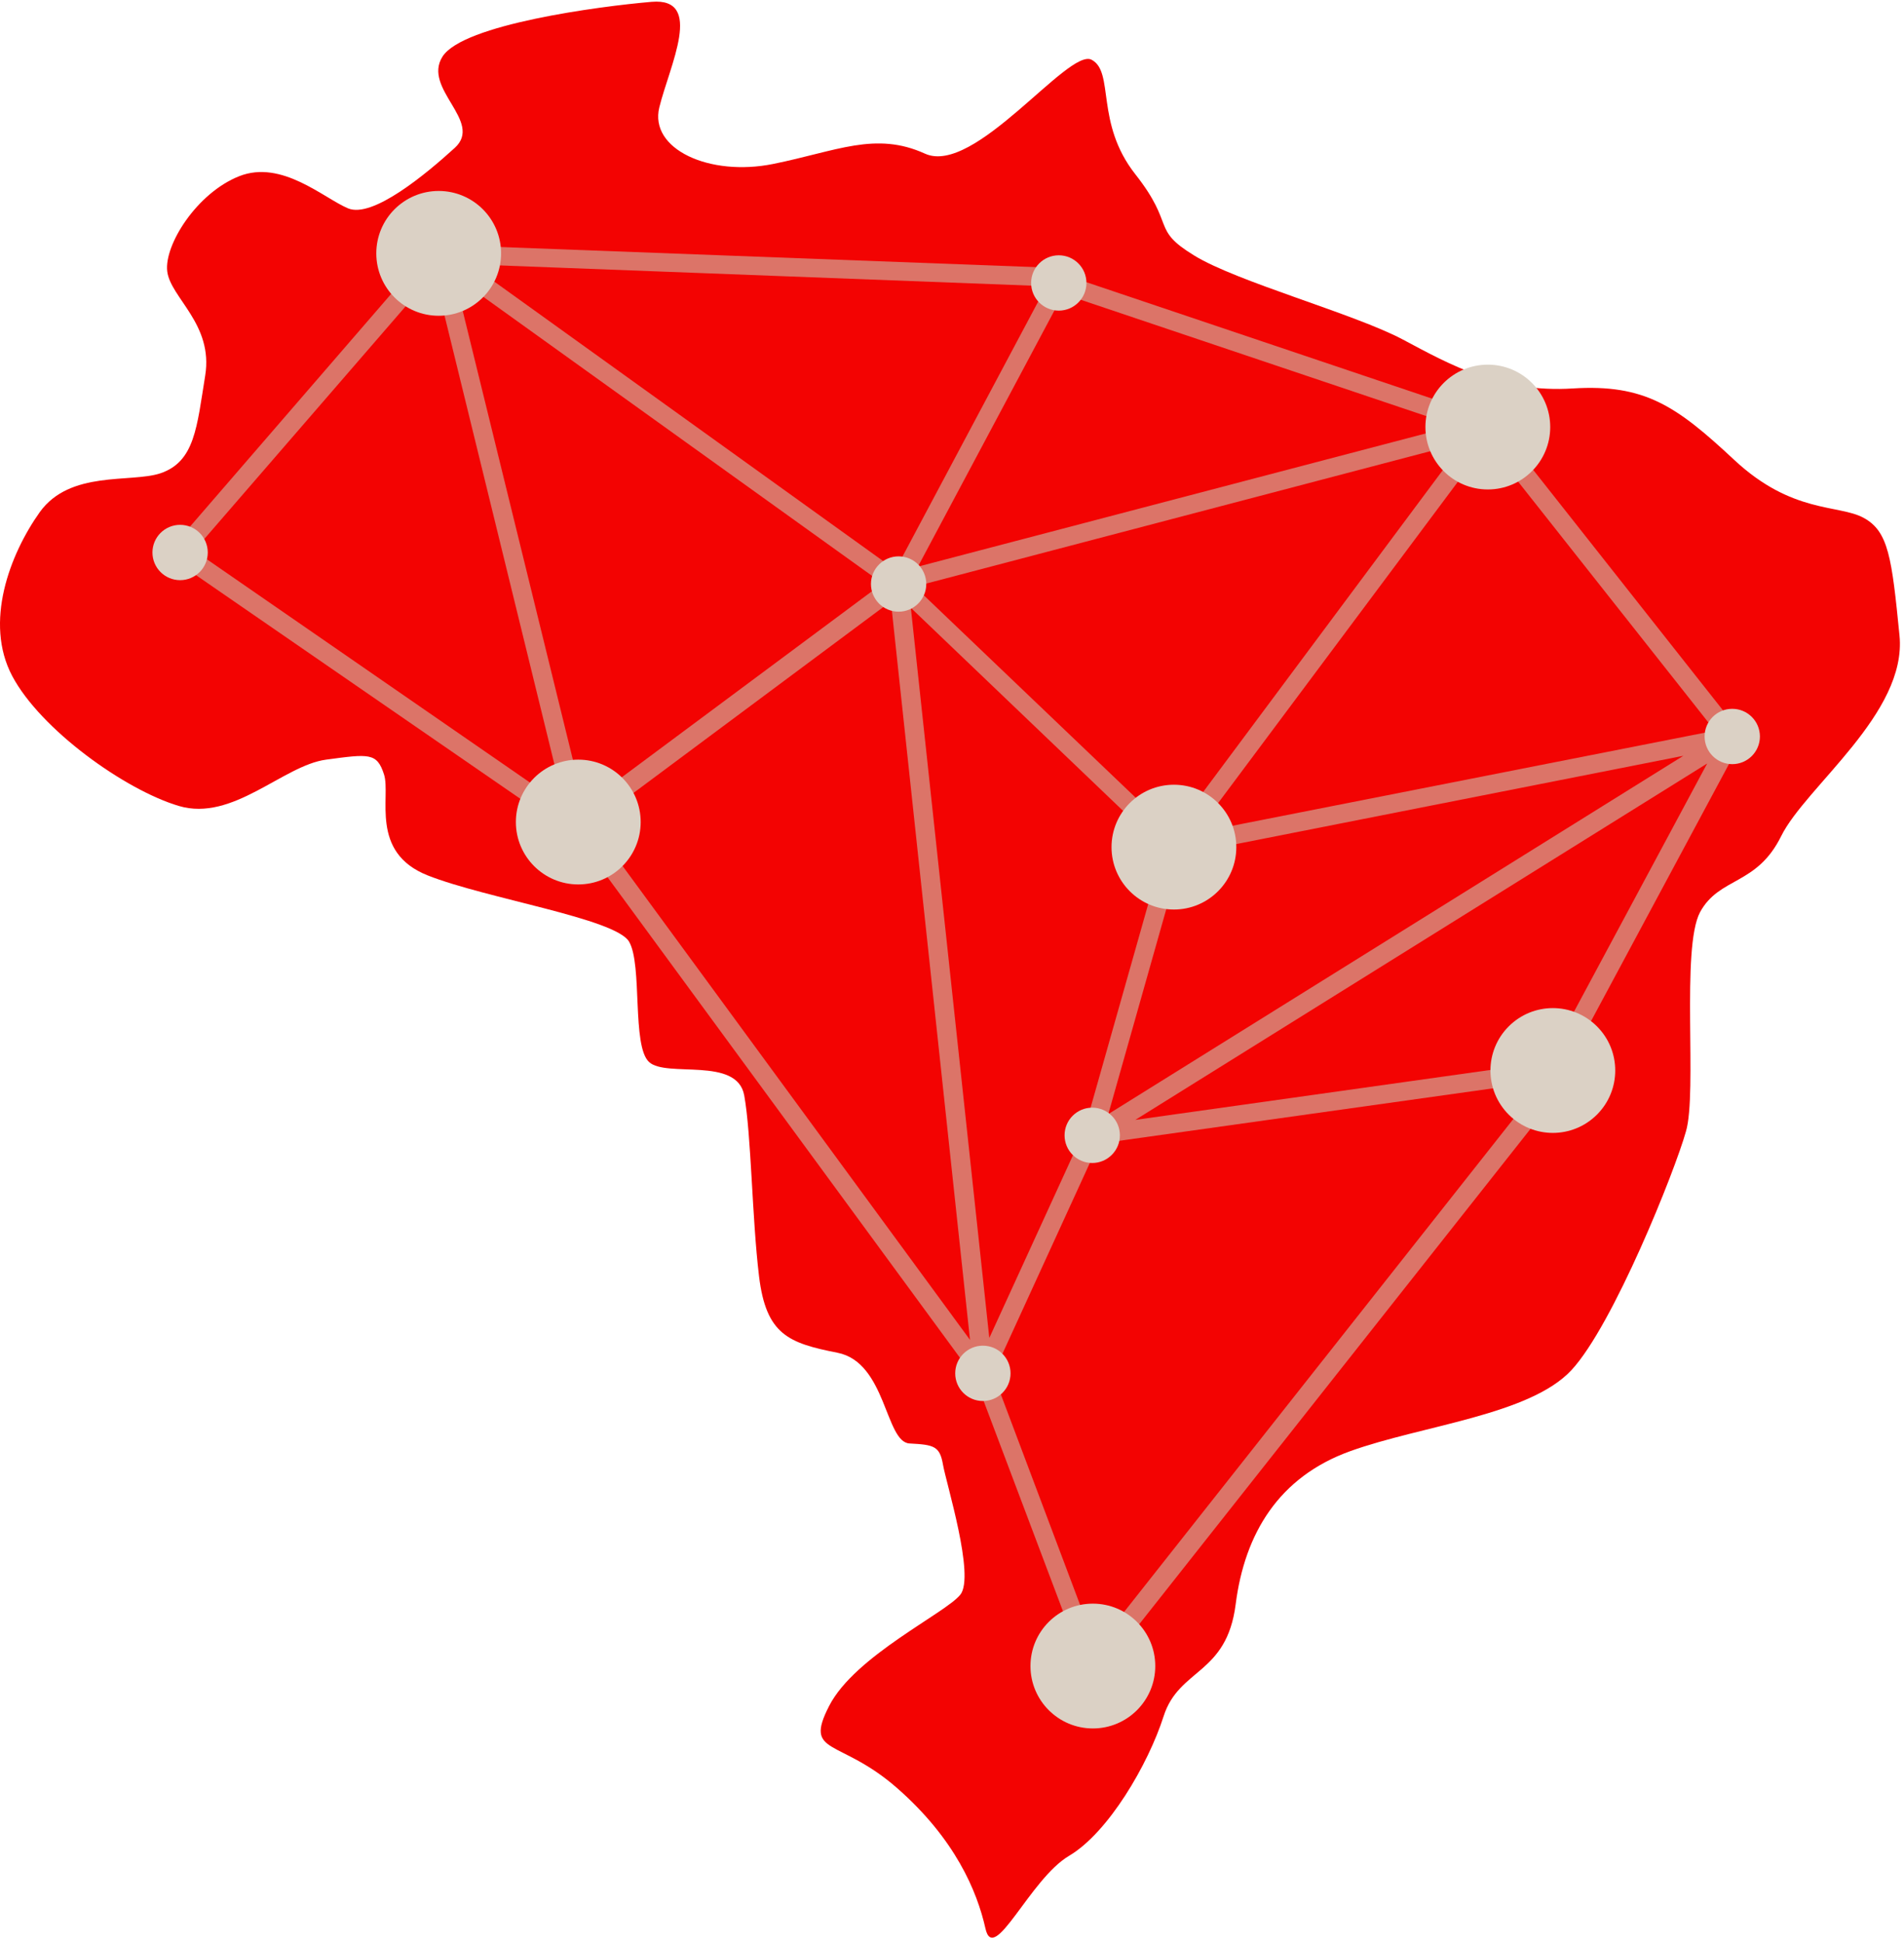 <?xml version="1.0"?>
<svg xmlns="http://www.w3.org/2000/svg" width="296" height="302" viewBox="0 0 296 302" fill="none">
<path d="M24.9 73.586C20.3 75.086 10.9 73.086 6.2 79.586C1.5 86.186 -2.5 96.786 1.9 105.086C6.3 113.386 19.4 122.786 27.8 125.286C36.2 127.786 44 118.986 50.7 118.086C57.4 117.186 58.6 116.986 59.7 120.386C60.8 123.786 57.4 132.486 66.5 136.086C75.6 139.686 95.7 142.786 97.8 146.386C99.9 149.986 98.2 162.586 100.9 165.086C103.6 167.586 114.6 164.186 115.7 170.286C116.8 176.386 116.9 189.286 118 198.386C119.1 207.486 122.6 208.786 130.2 210.286C137.8 211.786 137.6 224.186 141.4 224.386C145.2 224.586 146.1 224.786 146.6 227.686C147.1 230.586 151.6 244.986 149.3 247.886C147 250.786 132.9 257.386 128.9 265.186C124.9 272.986 130.5 270.086 139.5 277.986C148.5 285.886 151.9 293.986 153.2 299.786C154.5 305.586 160.1 292.086 166.2 288.486C172.3 284.886 178.5 274.286 180.9 266.786C183.3 259.286 190.7 260.386 192.1 249.386C193.5 238.386 198.8 229.586 209.9 225.586C221 221.586 237.8 219.986 244.3 212.986C250.8 205.986 260.4 181.986 262.1 175.886C263.9 169.786 261.3 147.386 264.3 141.786C267.3 136.286 273.1 137.686 276.9 129.986C280.7 122.286 296.5 110.886 295.3 98.786C294.1 86.686 293.6 82.586 289.7 80.486C285.8 78.386 278.6 79.886 269.6 71.486C260.6 63.086 255.7 59.686 244.5 60.386C233.3 61.086 225.6 56.786 218.1 52.786C210.6 48.786 192.2 43.786 185.6 39.686C178.9 35.586 182.8 35.086 176.5 27.086C170.2 19.086 173.3 11.186 169.7 9.286C166.1 7.386 151.5 27.386 143.8 23.886C136.1 20.386 130.1 23.486 120.2 25.486C110.3 27.486 100.9 23.186 102.5 16.686C104.1 10.186 109.5 -0.414 101.3 0.286C93.1 0.986 72 3.786 68.8 8.786C65.6 13.786 75.2 18.886 70.7 22.986C66.2 27.086 57.9 33.986 54.1 32.386C50.3 30.786 43.8 24.786 37.2 27.386C30.6 29.986 25.5 38.086 26 42.186C26.5 46.286 33.2 50.386 31.9 58.386C30.6 66.386 30.3 71.786 24.9 73.586Z" fill="#F30302"/>
<path d="M271.4 114.886L271 114.386L272 112.486L269.8 112.886L233.1 66.386L233.6 65.686L232.1 65.186L231.8 64.786L231.3 64.886L163.9 42.186L139.2 88.586L73.1 41.086L162.5 44.486L162.6 41.586L69.4 38.086L69 36.386L67.6 37.986L63.4 37.786L66 39.686L25.8 86.186L88.6 129.486L88.8 129.286L89.1 130.286L89.7 129.886L151.6 214.286L169.6 261.986L243.7 168.186L242.7 167.386L270.5 115.586L271.4 114.886ZM182.3 129.486L142.2 91.186L227.5 68.786L182.3 129.486ZM180.6 131.786L179.1 133.786L180.5 133.486L168.5 175.886L153.8 207.986L141.6 94.486L180.6 131.786ZM183.7 132.886L261.7 117.486L172.3 173.186L183.7 132.886ZM266.6 113.586L185.9 129.486L231.2 68.786L266.6 113.586ZM165.3 45.686L226.2 66.186L142.7 88.086L165.3 45.686ZM30.2 85.586L67.5 42.486L87.8 125.386L30.2 85.586ZM70.6 42.886L137.2 90.686L90.8 125.186L70.6 42.886ZM92 128.086L138.5 93.486L150.8 208.286L92 128.086ZM170.4 256.086L154.4 213.586L170.8 177.786L239.9 168.086L170.4 256.086ZM240.5 165.086L176.5 174.086L265.4 118.686L240.5 165.086Z" fill="#CDC0AB" fill-opacity="0.6"/>
<path d="M182.5 141.386C187.857 141.386 192.2 137.043 192.2 131.686C192.2 126.328 187.857 121.986 182.5 121.986C177.143 121.986 172.8 126.328 172.8 131.686C172.8 137.043 177.143 141.386 182.5 141.386Z" fill="#DBD1C5"/>
<path d="M89.9 137.486C95.257 137.486 99.6 133.143 99.6 127.786C99.6 122.428 95.257 118.086 89.9 118.086C84.543 118.086 80.2 122.428 80.2 127.786C80.2 133.143 84.543 137.486 89.9 137.486Z" fill="#DBD1C5"/>
<path d="M248.267 173.268C252.055 169.48 252.055 163.338 248.267 159.55C244.479 155.762 238.338 155.762 234.549 159.55C230.761 163.338 230.761 169.48 234.549 173.268C238.338 177.056 244.479 177.056 248.267 173.268Z" fill="#DBD1C5"/>
<path d="M68.2 49.086C73.557 49.086 77.9 44.743 77.9 39.386C77.9 34.029 73.557 29.686 68.2 29.686C62.843 29.686 58.5 34.029 58.5 39.386C58.5 44.743 62.843 49.086 68.2 49.086Z" fill="#DBD1C5"/>
<path d="M231.3 76.086C236.657 76.086 241 71.743 241 66.386C241 61.029 236.657 56.686 231.3 56.686C225.943 56.686 221.6 61.029 221.6 66.386C221.6 71.743 225.943 76.086 231.3 76.086Z" fill="#DBD1C5"/>
<path d="M169.9 268.686C175.257 268.686 179.6 264.343 179.6 258.986C179.6 253.628 175.257 249.286 169.9 249.286C164.543 249.286 160.2 253.628 160.2 258.986C160.2 264.343 164.543 268.686 169.9 268.686Z" fill="#DBD1C5"/>
<path d="M139.7 95.086C142.075 95.086 144 93.16 144 90.786C144 88.411 142.075 86.486 139.7 86.486C137.325 86.486 135.4 88.411 135.4 90.786C135.4 93.16 137.325 95.086 139.7 95.086Z" fill="#DBD1C5"/>
<path d="M269.3 118.786C271.675 118.786 273.6 116.86 273.6 114.486C273.6 112.111 271.675 110.186 269.3 110.186C266.925 110.186 265 112.111 265 114.486C265 116.86 266.925 118.786 269.3 118.786Z" fill="#DBD1C5"/>
<path d="M28 90.186C30.375 90.186 32.3 88.26 32.3 85.886C32.3 83.511 30.375 81.586 28 81.586C25.625 81.586 23.7 83.511 23.7 85.886C23.7 88.26 25.625 90.186 28 90.186Z" fill="#DBD1C5"/>
<path d="M169.8 180.786C172.175 180.786 174.1 178.86 174.1 176.486C174.1 174.111 172.175 172.186 169.8 172.186C167.425 172.186 165.5 174.111 165.5 176.486C165.5 178.86 167.425 180.786 169.8 180.786Z" fill="#DBD1C5"/>
<path d="M164.6 48.286C166.975 48.286 168.9 46.361 168.9 43.986C168.9 41.611 166.975 39.686 164.6 39.686C162.225 39.686 160.3 41.611 160.3 43.986C160.3 46.361 162.225 48.286 164.6 48.286Z" fill="#DBD1C5"/>
<path d="M152.8 217.786C155.175 217.786 157.1 215.86 157.1 213.486C157.1 211.111 155.175 209.186 152.8 209.186C150.425 209.186 148.5 211.111 148.5 213.486C148.5 215.86 150.425 217.786 152.8 217.786Z" fill="#DBD1C5"/>
</svg>
